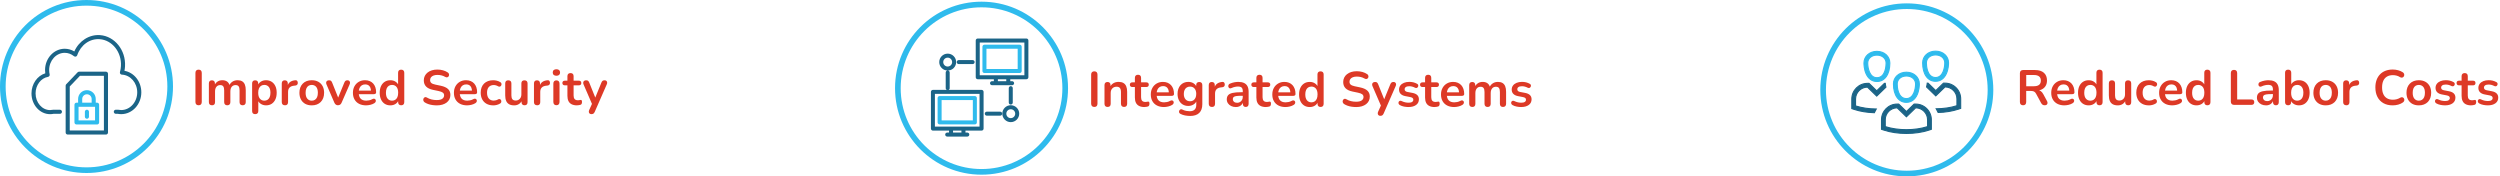 <?xml version="1.0" encoding="UTF-8"?> <svg xmlns="http://www.w3.org/2000/svg" id="Layer_1" version="1.1" viewBox="0 0 1770.79 124.92"><defs><style> .st0 { fill: #2fbbed; } .st1 { fill: #dd3926; } .st2, .st3 { isolation: isolate; } .st3 { fill: none; mix-blend-mode: multiply; stroke: #2fbbed; stroke-miterlimit: 10; stroke-width: 4px; } .st4 { fill: #1b6487; } </style></defs><g class="st2"><g id="Layer_11" data-name="Layer_1"><g><g><circle class="st3" cx="695.24" cy="62.46" r="59.27"></circle><g class="st2"><g class="st2"><path class="st1" d="M775.12,75.75c-.72,0-1.28-.21-1.66-.61-.38-.41-.58-.97-.58-1.7v-20.61c0-.75.19-1.32.58-1.72.39-.4.94-.59,1.66-.59s1.28.2,1.66.59c.38.4.58.97.58,1.72v20.61c0,.72-.19,1.29-.56,1.7-.37.41-.93.61-1.68.61Z"></path><path class="st1" d="M784.5,75.75c-.7,0-1.24-.19-1.61-.58-.37-.38-.56-.94-.56-1.66v-13.23c0-.72.19-1.27.56-1.64.37-.37.9-.56,1.58-.56s1.2.19,1.57.56c.37.37.56.92.56,1.64v2.38l-.38-.88c.51-1.24,1.31-2.18,2.4-2.82,1.08-.64,2.32-.96,3.69-.96s2.51.26,3.4.77c.89.51,1.55,1.29,2,2.33.44,1.04.67,2.35.67,3.94v8.47c0,.72-.19,1.28-.56,1.66-.37.38-.91.58-1.61.58s-1.24-.19-1.63-.58c-.38-.38-.58-.94-.58-1.66v-8.26c0-1.33-.25-2.3-.75-2.91-.5-.61-1.28-.91-2.33-.91-1.28,0-2.3.4-3.06,1.21-.76.8-1.14,1.87-1.14,3.2v7.67c0,1.49-.73,2.24-2.21,2.24Z"></path></g><g class="st2"><path class="st1" d="M810.65,75.82c-1.52,0-2.78-.26-3.8-.77-1.01-.51-1.77-1.27-2.26-2.26-.49-.99-.73-2.22-.73-3.69v-7.46h-1.82c-.56,0-.99-.15-1.29-.44-.3-.29-.46-.69-.46-1.21s.15-.95.46-1.23c.3-.28.73-.42,1.29-.42h1.82v-3.18c0-.72.19-1.27.58-1.65.38-.37.93-.56,1.63-.56s1.24.19,1.61.56c.37.37.56.92.56,1.65v3.18h3.71c.56,0,.99.14,1.29.42.3.28.46.69.46,1.23s-.15.92-.46,1.21c-.3.29-.74.44-1.29.44h-3.71v7.21c0,1.12.24,1.96.73,2.52.49.56,1.28.84,2.38.84.4,0,.75-.04,1.05-.11.3-.07.57-.12.8-.14.28-.02.51.06.7.26.19.2.28.6.28,1.21,0,.47-.08.88-.23,1.24-.15.36-.43.61-.82.75-.3.09-.7.18-1.19.26-.49.08-.92.12-1.29.12Z"></path></g><g class="st2"><path class="st1" d="M824.51,75.82c-1.94,0-3.6-.36-5-1.08-1.4-.72-2.48-1.75-3.24-3.08-.76-1.33-1.14-2.9-1.14-4.72s.37-3.33,1.1-4.66c.74-1.33,1.75-2.37,3.04-3.13,1.29-.76,2.77-1.14,4.43-1.14,1.21,0,2.3.2,3.27.59.97.4,1.8.97,2.49,1.71.69.75,1.21,1.65,1.57,2.71.36,1.06.54,2.26.54,3.59,0,.42-.15.74-.44.96-.29.22-.71.33-1.24.33h-11.24v-2.52h9.83l-.56.53c0-1.07-.16-1.97-.47-2.69-.32-.72-.77-1.28-1.37-1.66-.59-.39-1.34-.58-2.22-.58-.98,0-1.81.23-2.5.68-.69.46-1.21,1.1-1.58,1.92-.36.83-.54,1.81-.54,2.96v.24c0,1.91.45,3.34,1.35,4.29s2.22,1.42,3.97,1.42c.61,0,1.29-.08,2.05-.23.76-.15,1.47-.41,2.15-.79.49-.28.92-.4,1.29-.37.37.04.67.17.89.4.22.23.36.52.4.86.05.34-.02.68-.19,1.03s-.47.65-.89.91c-.82.51-1.76.89-2.82,1.14-1.06.25-2.05.37-2.96.37Z"></path><path class="st1" d="M843.02,82.12c-1.26,0-2.48-.12-3.66-.35-1.18-.23-2.25-.6-3.2-1.09-.44-.23-.74-.51-.89-.84-.15-.33-.2-.66-.14-1,.06-.34.2-.64.42-.89.22-.26.5-.43.82-.53.33-.09.67-.05,1.01.14,1.03.51,2,.85,2.92,1,.92.15,1.71.23,2.36.23,1.56,0,2.74-.38,3.52-1.14.78-.76,1.17-1.88,1.17-3.38v-3.15h.31c-.35,1.19-1.08,2.14-2.19,2.85-1.11.71-2.36,1.07-3.76,1.07-1.54,0-2.88-.36-4.02-1.07-1.14-.71-2.03-1.71-2.66-2.99-.63-1.28-.95-2.78-.95-4.48,0-1.28.18-2.45.54-3.48.36-1.04.88-1.93,1.54-2.68.67-.75,1.47-1.32,2.42-1.73.94-.41,1.99-.61,3.13-.61,1.45,0,2.71.36,3.8,1.07s1.79,1.65,2.12,2.82l-.35.88v-2.49c0-.72.19-1.27.58-1.64s.92-.56,1.59-.56,1.24.19,1.61.56c.37.37.56.92.56,1.64v13.48c0,2.78-.74,4.87-2.21,6.27s-3.6,2.1-6.41,2.1ZM842.92,71.73c.91,0,1.69-.21,2.34-.63s1.16-1.02,1.52-1.8c.36-.78.54-1.71.54-2.78,0-1.61-.4-2.88-1.19-3.8-.79-.92-1.87-1.38-3.22-1.38-.91,0-1.69.21-2.34.63-.65.42-1.16,1.01-1.52,1.78-.36.77-.54,1.69-.54,2.77,0,1.61.4,2.88,1.19,3.81.79.93,1.87,1.4,3.22,1.4Z"></path></g><g class="st2"><path class="st1" d="M858.43,75.75c-.72,0-1.28-.19-1.66-.58-.39-.38-.58-.94-.58-1.66v-13.23c0-.72.19-1.27.56-1.64.37-.37.9-.56,1.58-.56s1.2.19,1.57.56c.37.37.56.92.56,1.64v2.21h-.35c.33-1.4.97-2.46,1.93-3.18.96-.72,2.23-1.16,3.81-1.29.49-.05.88.08,1.17.37.29.29.46.74.51,1.35.05.58-.09,1.06-.4,1.42-.31.36-.79.58-1.42.65l-.77.07c-1.42.14-2.5.58-3.22,1.31-.72.74-1.08,1.77-1.08,3.1v7.25c0,.72-.19,1.28-.56,1.66-.37.38-.92.58-1.65.58Z"></path></g><g class="st2"><path class="st1" d="M875.36,75.82c-1.24,0-2.34-.24-3.31-.72-.97-.48-1.73-1.12-2.28-1.94-.55-.82-.82-1.74-.82-2.77,0-1.26.33-2.26.98-2.99.65-.74,1.72-1.27,3.19-1.59,1.47-.33,3.44-.49,5.92-.49h1.75v2.52h-1.71c-1.45,0-2.6.07-3.47.21-.86.14-1.48.38-1.84.72-.36.34-.54.81-.54,1.42,0,.77.27,1.4.81,1.89.54.49,1.28.73,2.24.73.77,0,1.45-.18,2.05-.54.59-.36,1.07-.86,1.42-1.49.35-.63.52-1.35.52-2.17v-4.03c0-1.17-.26-2.01-.77-2.52-.51-.51-1.38-.77-2.59-.77-.68,0-1.41.08-2.19.25-.78.16-1.6.44-2.47.84-.44.21-.83.27-1.17.17-.34-.09-.6-.29-.79-.58-.19-.29-.28-.61-.28-.96s.09-.69.28-1.03c.19-.34.5-.59.94-.75,1.07-.44,2.11-.76,3.1-.94s1.9-.28,2.71-.28c1.68,0,3.06.26,4.15.77,1.08.51,1.9,1.29,2.43,2.33.54,1.04.8,2.37.8,4.01v8.4c0,.72-.17,1.28-.52,1.66-.35.38-.85.58-1.51.58s-1.16-.19-1.52-.58c-.36-.38-.54-.94-.54-1.66v-1.68h.28c-.16.82-.49,1.52-.96,2.12-.48.59-1.08,1.05-1.8,1.38-.72.33-1.55.49-2.48.49Z"></path></g><g class="st2"><path class="st1" d="M896.71,75.82c-1.52,0-2.78-.26-3.8-.77-1.01-.51-1.77-1.27-2.26-2.26-.49-.99-.74-2.22-.74-3.69v-7.46h-1.82c-.56,0-.99-.15-1.29-.44-.3-.29-.46-.69-.46-1.21s.15-.95.46-1.23c.3-.28.74-.42,1.29-.42h1.82v-3.18c0-.72.19-1.27.58-1.65.39-.37.93-.56,1.63-.56s1.24.19,1.61.56c.37.37.56.92.56,1.65v3.18h3.71c.56,0,.99.14,1.29.42.3.28.46.69.46,1.23s-.15.92-.46,1.21c-.3.29-.73.44-1.29.44h-3.71v7.21c0,1.12.25,1.96.74,2.52.49.56,1.28.84,2.38.84.4,0,.75-.04,1.05-.11.3-.07.57-.12.8-.14.28-.02.51.06.7.26.19.2.28.6.28,1.21,0,.47-.08.88-.23,1.24-.15.36-.43.61-.82.75-.3.09-.7.18-1.19.26-.49.08-.92.12-1.29.12Z"></path></g><g class="st2"><path class="st1" d="M910.57,75.82c-1.94,0-3.61-.36-5-1.08-1.4-.72-2.48-1.75-3.24-3.08-.76-1.33-1.14-2.9-1.14-4.72s.37-3.33,1.1-4.66c.73-1.33,1.75-2.37,3.04-3.13,1.29-.76,2.77-1.14,4.43-1.14,1.21,0,2.3.2,3.27.59.97.4,1.8.97,2.48,1.71.69.75,1.21,1.65,1.58,2.71.36,1.06.54,2.26.54,3.59,0,.42-.15.74-.44.96-.29.22-.71.33-1.24.33h-11.23v-2.52h9.83l-.56.53c0-1.07-.16-1.97-.47-2.69-.31-.72-.77-1.28-1.36-1.66-.6-.39-1.34-.58-2.22-.58-.98,0-1.81.23-2.5.68s-1.21,1.1-1.58,1.92c-.36.83-.54,1.81-.54,2.96v.24c0,1.91.45,3.34,1.35,4.29.9.95,2.22,1.42,3.97,1.42.61,0,1.29-.08,2.05-.23.76-.15,1.48-.41,2.15-.79.49-.28.92-.4,1.29-.37s.67.17.89.4c.22.23.36.52.4.86.05.34-.02.68-.19,1.03-.17.35-.47.65-.89.91-.82.51-1.76.89-2.82,1.14-1.06.25-2.05.37-2.96.37Z"></path><path class="st1" d="M927.68,75.82c-1.49,0-2.81-.36-3.94-1.08s-2.01-1.76-2.64-3.1-.94-2.92-.94-4.74.31-3.42.94-4.74,1.51-2.34,2.64-3.06c1.13-.72,2.44-1.08,3.94-1.08s2.67.35,3.73,1.05,1.78,1.62,2.15,2.76h-.38v-9.1c0-.72.19-1.27.56-1.64.37-.37.91-.56,1.61-.56s1.24.19,1.63.56.58.92.58,1.64v20.79c0,.72-.19,1.28-.56,1.66-.37.38-.91.58-1.61.58s-1.24-.19-1.61-.58-.56-.94-.56-1.66v-2.73l.38,1.05c-.35,1.21-1.06,2.18-2.13,2.9s-2.33,1.08-3.78,1.08ZM928.91,72.49c.86,0,1.62-.21,2.27-.63.65-.42,1.16-1.04,1.52-1.87s.54-1.86.54-3.1c0-1.87-.4-3.26-1.19-4.18-.79-.92-1.84-1.38-3.15-1.38-.86,0-1.62.2-2.28.61s-1.16,1.03-1.52,1.85c-.36.83-.54,1.86-.54,3.1,0,1.84.4,3.24,1.19,4.18s1.84,1.42,3.15,1.42Z"></path></g><g class="st2"><path class="st1" d="M960.52,75.82c-1.03,0-2.05-.07-3.08-.23-1.03-.15-2-.38-2.91-.7-.91-.32-1.73-.71-2.45-1.17-.42-.28-.71-.62-.88-1.01s-.22-.79-.16-1.17c.06-.38.21-.72.46-1.01.25-.29.55-.47.93-.54.37-.07.78.04,1.22.31,1.03.61,2.11,1.05,3.25,1.33,1.14.28,2.34.42,3.61.42,1.84,0,3.18-.31,4.02-.93.84-.62,1.26-1.42,1.26-2.4,0-.82-.3-1.46-.89-1.93-.59-.47-1.62-.85-3.06-1.15l-3.85-.8c-2.22-.47-3.87-1.25-4.95-2.36-1.08-1.11-1.63-2.57-1.63-4.39,0-1.14.23-2.18.7-3.12s1.12-1.74,1.98-2.42c.85-.68,1.87-1.2,3.04-1.56,1.18-.36,2.48-.54,3.9-.54s2.73.18,3.99.53,2.39.86,3.39,1.54c.37.26.62.57.75.95.13.37.16.74.09,1.1-.07.36-.23.67-.49.93-.26.26-.58.41-.96.46-.38.05-.82-.07-1.31-.35-.86-.49-1.74-.84-2.62-1.05s-1.84-.32-2.87-.32-2,.15-2.76.46c-.77.3-1.36.73-1.77,1.28-.41.55-.61,1.2-.61,1.94,0,.84.28,1.51.84,2.01.56.5,1.52.89,2.87,1.17l3.81.8c2.31.49,4.03,1.26,5.16,2.31,1.13,1.05,1.7,2.45,1.7,4.2,0,1.12-.23,2.14-.68,3.04-.46.91-1.11,1.69-1.96,2.35-.85.65-1.87,1.15-3.06,1.51-1.19.35-2.53.52-4.02.52Z"></path></g><g class="st2"><path class="st1" d="M977.74,82.05c-.51,0-.93-.13-1.26-.4s-.52-.62-.58-1.07c-.06-.45.02-.91.23-1.4l2.38-5.29v1.82l-6.37-14.74c-.21-.51-.28-.99-.21-1.43s.29-.8.65-1.07c.36-.27.86-.4,1.49-.4.54,0,.97.12,1.29.37.33.25.62.71.88,1.38l4.73,11.79h-1.05l4.83-11.83c.26-.65.56-1.1.91-1.35.35-.25.82-.37,1.4-.37.51,0,.92.13,1.22.4.3.27.49.62.56,1.05.07.43-.01.9-.25,1.42l-8.5,19.43c-.3.65-.63,1.1-.98,1.33-.35.23-.8.35-1.36.35Z"></path></g><g class="st2"><path class="st1" d="M997.72,75.82c-1,0-2.06-.1-3.18-.31-1.12-.21-2.12-.57-3.01-1.08-.37-.23-.64-.51-.79-.82-.15-.32-.21-.63-.17-.95.04-.32.15-.59.35-.82.2-.23.46-.39.77-.46.31-.07.66-.01,1.03.17.93.44,1.81.75,2.62.93.82.18,1.62.26,2.42.26,1.12,0,1.95-.19,2.5-.58.55-.38.82-.89.82-1.52,0-.54-.18-.95-.54-1.24-.36-.29-.9-.51-1.63-.65l-3.5-.67c-1.45-.28-2.55-.81-3.31-1.59-.76-.78-1.14-1.79-1.14-3.03,0-1.12.31-2.09.93-2.91.62-.82,1.48-1.45,2.57-1.89s2.36-.67,3.78-.67c1.03,0,1.99.11,2.89.33.9.22,1.77.57,2.61,1.03.35.19.59.43.72.73.13.3.16.61.09.93s-.21.59-.42.84-.47.4-.79.46c-.32.06-.67,0-1.07-.19-.72-.37-1.42-.64-2.08-.8s-1.3-.25-1.91-.25c-1.14,0-1.99.2-2.54.59-.55.4-.82.92-.82,1.58,0,.49.16.9.49,1.22.33.33.83.55,1.5.67l3.5.66c1.52.28,2.67.79,3.45,1.54.78.75,1.17,1.75,1.17,3.01,0,1.7-.67,3.04-2,4.01s-3.1,1.45-5.32,1.45Z"></path><path class="st1" d="M1016.2,75.82c-1.52,0-2.78-.26-3.8-.77-1.01-.51-1.77-1.27-2.26-2.26-.49-.99-.74-2.22-.74-3.69v-7.46h-1.82c-.56,0-.99-.15-1.29-.44-.3-.29-.46-.69-.46-1.21s.15-.95.46-1.23c.3-.28.74-.42,1.29-.42h1.82v-3.18c0-.72.19-1.27.58-1.65.39-.37.93-.56,1.63-.56s1.24.19,1.61.56c.37.37.56.92.56,1.65v3.18h3.71c.56,0,.99.14,1.29.42.3.28.46.69.46,1.23s-.15.92-.46,1.21c-.3.29-.73.44-1.29.44h-3.71v7.21c0,1.12.25,1.96.74,2.52.49.56,1.28.84,2.38.84.4,0,.75-.04,1.05-.11.3-.07.57-.12.8-.14.28-.02.51.06.7.26.19.2.28.6.28,1.21,0,.47-.08.88-.23,1.24-.15.36-.43.61-.82.75-.3.09-.7.18-1.19.26-.49.08-.92.12-1.29.12Z"></path></g><g class="st2"><path class="st1" d="M1030.06,75.82c-1.94,0-3.6-.36-5-1.08-1.4-.72-2.48-1.75-3.24-3.08-.76-1.33-1.14-2.9-1.14-4.72s.37-3.33,1.1-4.66c.74-1.33,1.75-2.37,3.04-3.13,1.29-.76,2.77-1.14,4.43-1.14,1.21,0,2.3.2,3.27.59.97.4,1.8.97,2.49,1.71.69.75,1.21,1.65,1.57,2.71.36,1.06.54,2.26.54,3.59,0,.42-.15.74-.44.96-.29.22-.71.33-1.24.33h-11.24v-2.52h9.83l-.56.53c0-1.07-.16-1.97-.47-2.69-.32-.72-.77-1.28-1.37-1.66-.59-.39-1.34-.58-2.22-.58-.98,0-1.81.23-2.5.68-.69.46-1.21,1.1-1.58,1.92-.36.83-.54,1.81-.54,2.96v.24c0,1.91.45,3.34,1.35,4.29s2.22,1.42,3.97,1.42c.61,0,1.29-.08,2.05-.23.76-.15,1.47-.41,2.15-.79.49-.28.92-.4,1.29-.37.37.04.67.17.89.4.22.23.36.52.4.86.05.34-.02.68-.19,1.03s-.47.65-.89.91c-.82.51-1.76.89-2.82,1.14-1.06.25-2.05.37-2.96.37Z"></path><path class="st1" d="M1042.83,75.75c-.7,0-1.24-.19-1.61-.58-.37-.38-.56-.94-.56-1.66v-13.23c0-.72.19-1.27.56-1.64.37-.37.9-.56,1.58-.56s1.2.19,1.58.56c.37.37.56.92.56,1.64v2.56l-.38-1.05c.47-1.17,1.19-2.09,2.17-2.77.98-.68,2.15-1.01,3.5-1.01s2.51.33,3.39.98c.89.65,1.5,1.66,1.86,3.01h-.49c.47-1.24,1.24-2.21,2.31-2.92,1.07-.71,2.31-1.07,3.71-1.07,1.31,0,2.38.26,3.24.77.85.51,1.49,1.29,1.91,2.33s.63,2.35.63,3.94v8.47c0,.72-.19,1.28-.58,1.66s-.93.58-1.63.58-1.24-.19-1.61-.58c-.37-.38-.56-.94-.56-1.66v-8.29c0-1.31-.22-2.26-.65-2.87-.43-.61-1.16-.91-2.19-.91-1.14,0-2.04.4-2.7,1.21-.65.8-.98,1.92-.98,3.34v7.53c0,.72-.19,1.28-.56,1.66s-.91.58-1.61.58-1.24-.19-1.63-.58c-.38-.38-.58-.94-.58-1.66v-8.29c0-1.31-.22-2.26-.65-2.87-.43-.61-1.15-.91-2.15-.91-1.14,0-2.04.4-2.7,1.21-.65.8-.98,1.92-.98,3.34v7.53c0,1.49-.74,2.24-2.21,2.24Z"></path><path class="st1" d="M1077.55,75.82c-1,0-2.07-.1-3.19-.31-1.12-.21-2.12-.57-3.01-1.08-.37-.23-.64-.51-.79-.82-.15-.32-.21-.63-.18-.95.04-.32.15-.59.35-.82.2-.23.46-.39.77-.46.32-.07.66-.01,1.03.17.93.44,1.81.75,2.62.93.82.18,1.62.26,2.42.26,1.12,0,1.95-.19,2.5-.58.55-.38.82-.89.82-1.52,0-.54-.18-.95-.54-1.24-.36-.29-.9-.51-1.63-.65l-3.5-.67c-1.45-.28-2.55-.81-3.31-1.59-.76-.78-1.14-1.79-1.14-3.03,0-1.12.31-2.09.93-2.91.62-.82,1.48-1.45,2.57-1.89,1.1-.44,2.36-.67,3.78-.67,1.03,0,1.99.11,2.89.33.9.22,1.77.57,2.61,1.03.35.19.59.43.72.73.13.3.16.61.09.93-.07.32-.21.59-.42.84s-.47.4-.79.46c-.32.06-.67,0-1.07-.19-.72-.37-1.42-.64-2.08-.8s-1.3-.25-1.91-.25c-1.14,0-1.99.2-2.54.59-.55.4-.82.92-.82,1.58,0,.49.16.9.49,1.22.33.33.83.55,1.5.67l3.5.66c1.52.28,2.67.79,3.45,1.54.78.75,1.17,1.75,1.17,3.01,0,1.7-.67,3.04-2,4.01s-3.1,1.45-5.32,1.45Z"></path></g></g></g><g><path class="st4" d="M727.01,27.27h-34.46c-.78,0-1.42.64-1.42,1.42v26.02c0,.78.64,1.42,1.42,1.42h11.41v1.38h-1.3c-.78,0-1.42.64-1.42,1.42s.64,1.42,1.42,1.42h14.24c.78,0,1.42-.64,1.42-1.42s-.64-1.42-1.42-1.42h-1.3v-1.38h11.41c.78,0,1.42-.64,1.42-1.42v-26.02c0-.78-.64-1.42-1.42-1.42h0ZM693.97,53.29v-23.18h31.62v23.18h-31.62ZM706.81,57.51v-1.38h5.95v1.38h-5.95Z"></path><path class="st0" d="M722.26,31.66h-24.97c-.78,0-1.42.64-1.42,1.42v17.23c0,.78.64,1.42,1.42,1.42h24.97c.78,0,1.42-.64,1.42-1.42v-17.23c0-.78-.64-1.42-1.42-1.42ZM720.84,34.5v14.39h-22.12v-14.39h22.12Z"></path><path class="st4" d="M695.25,63.66h-23.3c.43-.25.73-.69.73-1.22v-11.08c0-.75-.59-1.35-1.32-1.4,3.26-.05,5.9-2.71,5.9-5.98s-2.69-5.99-5.99-5.99-5.99,2.69-5.99,5.99,2.64,5.93,5.9,5.98c-.74.05-1.32.65-1.32,1.4v11.08c0,.53.3.97.73,1.22h-9.78c-.78,0-1.42.64-1.42,1.42v26.02c0,.78.64,1.42,1.42,1.42h11.41v1.38h-1.3c-.78,0-1.42.64-1.42,1.42s.64,1.42,1.42,1.42h14.24c.78,0,1.42-.64,1.42-1.42s-.64-1.42-1.42-1.42h-1.3v-1.38h11.41c.78,0,1.42-.64,1.42-1.42v-26.02c0-.78-.64-1.42-1.42-1.42h-.02ZM668.11,43.98c0-1.74,1.41-3.15,3.15-3.15s3.15,1.41,3.15,3.15-1.41,3.15-3.15,3.15-3.15-1.41-3.15-3.15ZM662.21,89.68v-23.18h31.62v23.18h-31.62ZM675.05,93.9v-1.38h5.95v1.38h-5.95Z"></path><path class="st0" d="M690.51,68.05h-24.97c-.78,0-1.42.64-1.42,1.42v17.23c0,.78.64,1.42,1.42,1.42h24.97c.78,0,1.42-.64,1.42-1.42v-17.23c0-.78-.64-1.42-1.42-1.42ZM689.08,70.9v14.39h-22.12v-14.39h22.12Z"></path><path class="st4" d="M715.94,74.53c-3.3,0-5.99,2.69-5.99,5.99s2.69,5.99,5.99,5.99,5.99-2.69,5.99-5.99-2.69-5.99-5.99-5.99ZM719.09,80.52c0,1.74-1.41,3.15-3.15,3.15s-3.15-1.41-3.15-3.15,1.41-3.15,3.15-3.15,3.15,1.41,3.15,3.15Z"></path><path class="st4" d="M717.36,72.64v-10.2c0-.78-.64-1.42-1.42-1.42s-1.42.64-1.42,1.42v10.2c0,.78.64,1.42,1.42,1.42s1.42-.64,1.42-1.42Z"></path><path class="st4" d="M708.44,79.1h-9.49c-.78,0-1.42.64-1.42,1.42s.64,1.42,1.42,1.42h9.49c.78,0,1.42-.64,1.42-1.42s-.64-1.42-1.42-1.42Z"></path><path class="st4" d="M679.08,45.4h9.85c.78,0,1.42-.64,1.42-1.42s-.64-1.42-1.42-1.42h-9.85c-.78,0-1.42.64-1.42,1.42s.64,1.42,1.42,1.42Z"></path></g></g><g><g class="st2"><g class="st2"><path class="st1" d="M140.67,74.56c-.72,0-1.28-.21-1.66-.61-.38-.41-.58-.97-.58-1.7v-20.61c0-.75.19-1.32.58-1.72.38-.4.94-.59,1.66-.59s1.28.2,1.66.59c.38.4.58.97.58,1.72v20.61c0,.72-.19,1.29-.56,1.7-.37.41-.93.61-1.68.61Z"></path><path class="st1" d="M150.12,74.56c-.7,0-1.24-.19-1.61-.58-.37-.38-.56-.94-.56-1.66v-13.23c0-.72.19-1.27.56-1.64s.9-.56,1.58-.56,1.2.19,1.58.56.56.92.56,1.64v2.56l-.39-1.05c.47-1.17,1.19-2.09,2.17-2.77.98-.68,2.15-1.01,3.5-1.01s2.51.33,3.4.98c.89.65,1.5,1.66,1.85,3.01h-.49c.47-1.24,1.24-2.21,2.31-2.92s2.31-1.07,3.71-1.07c1.31,0,2.39.26,3.24.77.85.51,1.49,1.29,1.91,2.33.42,1.04.63,2.35.63,3.94v8.47c0,.72-.19,1.28-.58,1.66-.38.39-.93.58-1.63.58s-1.24-.19-1.61-.58c-.37-.38-.56-.94-.56-1.66v-8.29c0-1.31-.22-2.26-.65-2.87-.43-.61-1.16-.91-2.19-.91-1.14,0-2.04.4-2.7,1.21-.65.8-.98,1.92-.98,3.34v7.53c0,.72-.19,1.28-.56,1.66-.37.39-.91.58-1.61.58s-1.24-.19-1.63-.58c-.38-.38-.58-.94-.58-1.66v-8.29c0-1.31-.22-2.26-.65-2.87-.43-.61-1.15-.91-2.15-.91-1.14,0-2.04.4-2.69,1.21-.65.8-.98,1.92-.98,3.34v7.53c0,1.49-.74,2.24-2.21,2.24Z"></path><path class="st1" d="M180.75,80.86c-.7,0-1.24-.19-1.61-.56s-.56-.92-.56-1.64v-19.57c0-.72.19-1.27.56-1.64s.9-.56,1.58-.56,1.24.19,1.61.56c.37.37.56.92.56,1.64v2.73l-.38-1.05c.35-1.19,1.07-2.15,2.15-2.87,1.08-.72,2.35-1.08,3.8-1.08s2.81.36,3.94,1.08c1.13.72,2.01,1.74,2.64,3.06s.94,2.9.94,4.74-.31,3.4-.94,4.74-1.5,2.37-2.62,3.1c-1.12.72-2.44,1.08-3.96,1.08-1.42,0-2.67-.36-3.75-1.07-1.07-.71-1.8-1.64-2.17-2.78h.42v7.88c0,.72-.19,1.27-.58,1.64-.38.37-.93.56-1.63.56ZM187.22,71.31c.86,0,1.62-.21,2.28-.63.65-.42,1.16-1.04,1.52-1.87.36-.83.54-1.86.54-3.1,0-1.87-.4-3.26-1.19-4.18-.79-.92-1.84-1.38-3.15-1.38-.86,0-1.62.2-2.27.61-.65.41-1.16,1.03-1.52,1.85-.36.83-.54,1.86-.54,3.1,0,1.84.4,3.24,1.19,4.18.79.95,1.84,1.42,3.15,1.42Z"></path></g><g class="st2"><path class="st1" d="M201.82,74.56c-.72,0-1.28-.19-1.66-.58-.38-.38-.58-.94-.58-1.66v-13.23c0-.72.19-1.27.56-1.64s.9-.56,1.58-.56,1.2.19,1.58.56c.37.37.56.92.56,1.64v2.21h-.35c.33-1.4.97-2.46,1.92-3.18.96-.72,2.23-1.16,3.82-1.29.49-.05.88.08,1.17.37.29.29.46.74.51,1.35.05.58-.09,1.06-.4,1.42-.32.36-.79.58-1.42.65l-.77.07c-1.42.14-2.5.58-3.22,1.31-.72.74-1.08,1.77-1.08,3.1v7.25c0,.72-.19,1.28-.56,1.66-.37.39-.92.58-1.64.58Z"></path></g><g class="st2"><path class="st1" d="M220.82,74.63c-1.77,0-3.31-.36-4.62-1.08-1.31-.72-2.32-1.75-3.04-3.1-.72-1.34-1.08-2.92-1.08-4.74,0-1.38.2-2.61.61-3.69s1-2.02,1.77-2.8c.77-.78,1.69-1.38,2.76-1.79s2.28-.61,3.61-.61c1.77,0,3.31.36,4.62,1.08,1.31.72,2.32,1.75,3.04,3.08.72,1.33,1.08,2.91,1.08,4.72,0,1.38-.21,2.61-.61,3.71-.41,1.1-1,2.04-1.77,2.82-.77.78-1.69,1.38-2.77,1.79s-2.27.61-3.6.61ZM220.82,71.31c.86,0,1.62-.21,2.27-.63.65-.42,1.16-1.04,1.52-1.87s.54-1.86.54-3.1c0-1.87-.4-3.26-1.19-4.18-.79-.92-1.84-1.38-3.15-1.38-.86,0-1.62.2-2.28.61s-1.16,1.03-1.52,1.85c-.36.83-.54,1.86-.54,3.1,0,1.84.4,3.24,1.19,4.18s1.84,1.42,3.15,1.42Z"></path><path class="st1" d="M239.41,74.56c-.58,0-1.09-.15-1.52-.46-.43-.3-.79-.77-1.07-1.4l-5.57-12.92c-.21-.51-.29-.99-.23-1.43.06-.44.27-.8.63-1.07.36-.27.86-.4,1.49-.4.54,0,.97.12,1.29.37.33.25.62.71.88,1.38l4.73,11.79h-1.05l4.86-11.83c.26-.65.55-1.1.89-1.35s.8-.37,1.38-.37c.51,0,.92.13,1.22.4.3.27.49.62.56,1.05.07.43-.01.9-.25,1.42l-5.67,12.95c-.26.63-.6,1.1-1.03,1.4-.43.3-.95.46-1.56.46Z"></path></g><g class="st2"><path class="st1" d="M259.36,74.63c-1.94,0-3.6-.36-5-1.08-1.4-.72-2.48-1.75-3.24-3.08-.76-1.33-1.14-2.9-1.14-4.72s.37-3.33,1.1-4.66c.73-1.33,1.75-2.37,3.04-3.13,1.29-.76,2.77-1.14,4.43-1.14,1.21,0,2.3.2,3.27.59.97.4,1.8.97,2.48,1.71.69.75,1.21,1.65,1.57,2.71s.54,2.26.54,3.59c0,.42-.15.74-.44.96-.29.22-.71.33-1.24.33h-11.23v-2.52h9.83l-.56.53c0-1.07-.16-1.97-.47-2.7-.31-.72-.77-1.28-1.36-1.66-.6-.39-1.34-.58-2.22-.58-.98,0-1.81.23-2.5.68-.69.46-1.21,1.1-1.58,1.92-.36.83-.54,1.81-.54,2.96v.25c0,1.91.45,3.34,1.35,4.29.9.95,2.22,1.42,3.97,1.42.61,0,1.29-.08,2.05-.23.76-.15,1.48-.41,2.15-.79.49-.28.92-.4,1.29-.37.37.04.67.17.89.4.22.23.36.52.4.86.05.34-.02.68-.19,1.03-.17.35-.47.65-.89.91-.82.51-1.76.89-2.82,1.14-1.06.25-2.05.37-2.96.37Z"></path><path class="st1" d="M276.47,74.63c-1.49,0-2.81-.36-3.94-1.08-1.13-.72-2.01-1.75-2.64-3.1s-.94-2.92-.94-4.74.31-3.42.94-4.74,1.51-2.34,2.64-3.06c1.13-.72,2.44-1.08,3.94-1.08s2.67.35,3.73,1.05c1.06.7,1.78,1.62,2.15,2.76h-.38v-9.1c0-.72.19-1.27.56-1.64.37-.37.91-.56,1.61-.56s1.24.19,1.63.56c.39.37.58.92.58,1.64v20.79c0,.72-.19,1.28-.56,1.66-.37.39-.91.58-1.61.58s-1.24-.19-1.61-.58c-.37-.38-.56-.94-.56-1.66v-2.73l.39,1.05c-.35,1.21-1.06,2.18-2.14,2.9-1.07.72-2.33,1.08-3.78,1.08ZM277.7,71.31c.86,0,1.62-.21,2.27-.63.65-.42,1.16-1.04,1.52-1.87.36-.83.54-1.86.54-3.1,0-1.87-.4-3.26-1.19-4.18-.79-.92-1.84-1.38-3.15-1.38-.86,0-1.62.2-2.27.61-.65.41-1.16,1.03-1.52,1.85-.36.83-.54,1.86-.54,3.1,0,1.84.4,3.24,1.19,4.18.79.95,1.84,1.42,3.15,1.42Z"></path><path class="st1" d="M309.3,74.63c-1.03,0-2.05-.08-3.08-.23-1.03-.15-2-.38-2.91-.7-.91-.32-1.73-.71-2.45-1.17-.42-.28-.71-.62-.88-1.01-.16-.4-.22-.79-.16-1.17.06-.38.21-.72.46-1.01s.55-.47.93-.54c.37-.07.78.04,1.22.32,1.03.61,2.11,1.05,3.26,1.33,1.14.28,2.34.42,3.6.42,1.84,0,3.18-.31,4.02-.93.84-.62,1.26-1.42,1.26-2.4,0-.82-.3-1.46-.89-1.92-.59-.47-1.62-.85-3.06-1.16l-3.85-.8c-2.22-.47-3.87-1.25-4.95-2.36-1.08-1.11-1.63-2.57-1.63-4.39,0-1.14.23-2.18.7-3.12s1.13-1.74,1.98-2.42c.85-.68,1.87-1.2,3.04-1.56,1.18-.36,2.48-.54,3.9-.54s2.73.18,3.99.53c1.26.35,2.39.86,3.4,1.54.37.26.62.57.75.95.13.37.16.74.09,1.1-.07.36-.23.67-.49.93-.26.26-.58.41-.96.46-.39.05-.82-.07-1.31-.35-.86-.49-1.74-.84-2.62-1.05-.89-.21-1.84-.32-2.87-.32s-2,.15-2.77.46c-.77.3-1.36.73-1.77,1.28-.41.55-.61,1.2-.61,1.94,0,.84.28,1.51.84,2.01.56.5,1.52.89,2.87,1.17l3.81.8c2.31.49,4.03,1.26,5.16,2.31,1.13,1.05,1.7,2.45,1.7,4.2,0,1.12-.23,2.14-.68,3.04-.46.91-1.11,1.69-1.96,2.35-.85.65-1.87,1.15-3.06,1.5-1.19.35-2.53.52-4.02.52Z"></path><path class="st1" d="M330.9,74.63c-1.94,0-3.6-.36-5-1.08-1.4-.72-2.48-1.75-3.24-3.08-.76-1.33-1.14-2.9-1.14-4.72s.37-3.33,1.1-4.66c.73-1.33,1.75-2.37,3.04-3.13,1.29-.76,2.77-1.14,4.43-1.14,1.21,0,2.3.2,3.27.59.97.4,1.8.97,2.48,1.71.69.75,1.21,1.65,1.57,2.71s.54,2.26.54,3.59c0,.42-.15.74-.44.96-.29.22-.71.33-1.24.33h-11.23v-2.52h9.83l-.56.53c0-1.07-.16-1.97-.47-2.7-.31-.72-.77-1.28-1.36-1.66-.6-.39-1.34-.58-2.22-.58-.98,0-1.81.23-2.5.68-.69.46-1.21,1.1-1.58,1.92-.36.83-.54,1.81-.54,2.96v.25c0,1.91.45,3.34,1.35,4.29.9.95,2.22,1.42,3.97,1.42.61,0,1.29-.08,2.05-.23.76-.15,1.48-.41,2.15-.79.49-.28.92-.4,1.29-.37.37.04.67.17.89.4.22.23.36.52.4.86.05.34-.02.68-.19,1.03-.17.35-.47.65-.89.91-.82.51-1.76.89-2.82,1.14-1.06.25-2.05.37-2.96.37Z"></path><path class="st1" d="M349.34,74.63c-1.8,0-3.36-.37-4.69-1.1-1.33-.73-2.36-1.78-3.08-3.13-.72-1.35-1.08-2.94-1.08-4.76,0-1.38.2-2.61.61-3.69s1-2.01,1.77-2.76c.77-.76,1.7-1.34,2.8-1.75s2.32-.61,3.68-.61c.77,0,1.6.1,2.5.31.9.21,1.74.56,2.54,1.05.37.23.62.51.73.84.12.33.14.66.07,1-.07.34-.22.63-.44.88s-.5.4-.82.46c-.33.06-.69-.02-1.08-.23-.51-.3-1.04-.53-1.58-.68-.54-.15-1.05-.23-1.54-.23-.77,0-1.45.12-2.03.37-.58.25-1.08.59-1.49,1.05-.41.46-.72,1.02-.93,1.7s-.31,1.46-.31,2.34c0,1.73.41,3.09,1.24,4.08.83.99,2,1.49,3.52,1.49.49,0,1-.07,1.52-.21.53-.14,1.06-.36,1.59-.67.4-.21.75-.28,1.07-.21s.58.23.79.47.34.54.38.88,0,.67-.12,1c-.13.33-.37.59-.72.8-.77.47-1.59.81-2.45,1.02s-1.68.31-2.45.31Z"></path><path class="st1" d="M364.15,74.63c-1.42,0-2.6-.26-3.54-.79-.93-.53-1.63-1.31-2.08-2.36s-.68-2.36-.68-3.92v-8.47c0-.75.19-1.3.56-1.66.37-.36.91-.54,1.61-.54s1.24.18,1.63.54c.39.36.58.92.58,1.66v8.54c0,1.21.25,2.11.73,2.7.49.58,1.27.88,2.35.88,1.17,0,2.12-.4,2.87-1.21.75-.81,1.12-1.87,1.12-3.2v-7.7c0-.75.19-1.3.56-1.66.37-.36.91-.54,1.61-.54s1.24.18,1.63.54c.38.36.58.92.58,1.66v13.23c0,1.49-.71,2.24-2.14,2.24-.68,0-1.2-.19-1.58-.58-.37-.38-.56-.94-.56-1.66v-2.66l.49,1.05c-.49,1.26-1.23,2.23-2.22,2.91s-2.16,1.01-3.52,1.01Z"></path><path class="st1" d="M380.46,74.56c-.72,0-1.28-.19-1.66-.58-.39-.38-.58-.94-.58-1.66v-13.23c0-.72.19-1.27.56-1.64.37-.37.9-.56,1.58-.56s1.2.19,1.57.56c.37.37.56.92.56,1.64v2.21h-.35c.33-1.4.97-2.46,1.93-3.18.96-.72,2.23-1.16,3.81-1.29.49-.05.88.08,1.17.37.29.29.46.74.51,1.35.05.58-.09,1.06-.4,1.42-.31.36-.79.58-1.42.65l-.77.07c-1.42.14-2.5.58-3.22,1.31-.72.74-1.08,1.77-1.08,3.1v7.25c0,.72-.19,1.28-.56,1.66-.37.39-.92.58-1.65.58Z"></path><path class="st1" d="M394.11,53.66c-.82,0-1.45-.2-1.91-.61s-.68-.97-.68-1.7.23-1.32.68-1.71,1.09-.6,1.91-.6,1.48.2,1.93.6c.44.4.67.97.67,1.71s-.22,1.29-.67,1.7c-.44.41-1.08.61-1.93.61ZM394.11,74.53c-.7,0-1.24-.21-1.61-.63-.37-.42-.56-1-.56-1.75v-12.85c0-.77.19-1.36.56-1.77.37-.41.91-.61,1.61-.61s1.24.21,1.63.61c.39.41.58,1,.58,1.77v12.85c0,.75-.19,1.33-.56,1.75-.37.42-.92.63-1.65.63Z"></path></g><g class="st2"><path class="st1" d="M408.71,74.63c-1.52,0-2.78-.26-3.8-.77-1.01-.51-1.77-1.27-2.26-2.26-.49-.99-.74-2.22-.74-3.69v-7.46h-1.82c-.56,0-.99-.15-1.29-.44-.3-.29-.46-.69-.46-1.21s.15-.95.46-1.23c.3-.28.74-.42,1.29-.42h1.82v-3.18c0-.72.19-1.27.58-1.65.39-.37.93-.56,1.63-.56s1.24.19,1.61.56c.37.37.56.92.56,1.65v3.18h3.71c.56,0,.99.14,1.29.42.3.28.46.69.46,1.23s-.15.92-.46,1.21c-.3.29-.73.44-1.29.44h-3.71v7.21c0,1.12.25,1.96.74,2.52.49.56,1.28.84,2.38.84.4,0,.75-.04,1.05-.11.3-.07.57-.12.8-.14.28-.02.51.06.7.26s.28.6.28,1.21c0,.47-.08.88-.23,1.24-.15.36-.43.61-.82.75-.3.09-.7.18-1.19.26-.49.08-.92.12-1.29.12Z"></path></g><g class="st2"><path class="st1" d="M418.93,80.86c-.51,0-.93-.13-1.26-.4-.33-.27-.52-.62-.58-1.07-.06-.44.02-.91.23-1.4l2.38-5.29v1.82l-6.37-14.74c-.21-.51-.28-.99-.21-1.43.07-.44.29-.8.65-1.07.36-.27.86-.4,1.49-.4.54,0,.97.12,1.29.37s.62.71.88,1.38l4.73,11.79h-1.05l4.83-11.83c.26-.65.56-1.1.91-1.35s.82-.37,1.4-.37c.51,0,.92.13,1.23.4s.49.62.56,1.05-.01.9-.25,1.42l-8.5,19.43c-.3.65-.63,1.1-.98,1.33-.35.23-.81.35-1.36.35Z"></path></g></g><circle class="st3" cx="61.27" cy="61.27" r="59.27"></circle><path class="st0" d="M50.65,38.89h0ZM50.03,38.71h0ZM49.89,38.71h0ZM49.39,38.83h0ZM49.06,39.05h0Z"></path></g><g><circle class="st3" cx="1350.62" cy="63.65" r="59.27"></circle><g class="st2"><g class="st2"><path class="st1" d="M1432.97,74.56c-.72,0-1.28-.21-1.66-.61-.38-.41-.58-.97-.58-1.7v-20.37c0-.75.2-1.31.6-1.7s.96-.58,1.68-.58h8.44c2.71,0,4.79.65,6.26,1.94s2.21,3.11,2.21,5.44c0,1.52-.33,2.82-1,3.92-.67,1.1-1.63,1.94-2.89,2.52-1.26.58-2.79.88-4.58.88l.31-.53h1.16c.96,0,1.79.23,2.5.7.71.47,1.33,1.2,1.87,2.21l2.62,4.86c.28.49.41.97.38,1.44s-.2.85-.52,1.14c-.33.29-.8.44-1.44.44s-1.14-.13-1.54-.4c-.4-.27-.75-.68-1.05-1.24l-3.54-6.51c-.42-.79-.92-1.32-1.49-1.59-.57-.27-1.3-.4-2.19-.4h-3.33v7.84c0,.72-.19,1.29-.56,1.7-.37.41-.93.61-1.68.61ZM1435.21,61.08h5.46c1.61,0,2.83-.33,3.66-1s1.24-1.66,1.24-2.99-.42-2.29-1.24-2.96-2.05-1-3.66-1h-5.46v7.94Z"></path></g><g class="st2"><path class="st1" d="M1462.31,74.63c-1.94,0-3.61-.36-5.01-1.08-1.4-.72-2.48-1.75-3.24-3.08-.76-1.33-1.14-2.9-1.14-4.72s.37-3.33,1.1-4.66c.73-1.33,1.75-2.37,3.04-3.13,1.29-.76,2.77-1.14,4.43-1.14,1.21,0,2.3.2,3.27.59.97.4,1.8.97,2.49,1.71.69.75,1.21,1.65,1.58,2.71.36,1.06.54,2.26.54,3.59,0,.42-.15.74-.44.96s-.71.33-1.24.33h-11.24v-2.52h9.84l-.56.53c0-1.07-.16-1.97-.47-2.7-.31-.72-.77-1.28-1.37-1.66-.59-.39-1.34-.58-2.22-.58-.98,0-1.81.23-2.5.68-.69.46-1.21,1.1-1.58,1.92-.36.83-.54,1.81-.54,2.96v.25c0,1.91.45,3.34,1.35,4.29.9.95,2.22,1.42,3.97,1.42.61,0,1.29-.08,2.05-.23.76-.15,1.47-.41,2.15-.79.49-.28.92-.4,1.29-.37s.67.17.89.4c.22.23.36.52.4.86.05.34-.02.68-.19,1.03-.17.35-.47.65-.89.91-.82.51-1.76.89-2.82,1.14-1.06.25-2.05.37-2.96.37Z"></path><path class="st1" d="M1479.42,74.63c-1.49,0-2.81-.36-3.94-1.08-1.13-.72-2.01-1.75-2.64-3.1s-.94-2.92-.94-4.74.31-3.42.94-4.74,1.51-2.34,2.64-3.06c1.13-.72,2.44-1.08,3.94-1.08s2.67.35,3.73,1.05c1.06.7,1.78,1.62,2.15,2.76h-.38v-9.1c0-.72.19-1.27.56-1.64.37-.37.91-.56,1.61-.56s1.24.19,1.63.56c.39.37.58.92.58,1.64v20.79c0,.72-.19,1.28-.56,1.66-.37.39-.91.58-1.61.58s-1.24-.19-1.61-.58c-.37-.38-.56-.94-.56-1.66v-2.73l.38,1.05c-.35,1.21-1.06,2.18-2.13,2.9-1.07.72-2.33,1.08-3.78,1.08ZM1480.65,71.31c.86,0,1.62-.21,2.27-.63.65-.42,1.16-1.04,1.52-1.87s.54-1.86.54-3.1c0-1.87-.4-3.26-1.19-4.18-.79-.92-1.84-1.38-3.15-1.38-.86,0-1.62.2-2.28.61-.65.41-1.16,1.03-1.52,1.85-.36.83-.54,1.86-.54,3.1,0,1.84.4,3.24,1.19,4.18s1.84,1.42,3.15,1.42Z"></path><path class="st1" d="M1500.04,74.63c-1.42,0-2.6-.26-3.54-.79s-1.63-1.31-2.08-2.36-.68-2.36-.68-3.92v-8.47c0-.75.19-1.3.56-1.66.37-.36.91-.54,1.61-.54s1.24.18,1.63.54c.38.36.58.92.58,1.66v8.54c0,1.21.25,2.11.74,2.7.49.58,1.27.88,2.34.88,1.17,0,2.12-.4,2.87-1.21.75-.81,1.12-1.87,1.12-3.2v-7.7c0-.75.19-1.3.56-1.66.37-.36.91-.54,1.61-.54s1.24.18,1.63.54c.38.36.58.92.58,1.66v13.23c0,1.49-.71,2.24-2.14,2.24-.68,0-1.2-.19-1.57-.58-.37-.38-.56-.94-.56-1.66v-2.66l.49,1.05c-.49,1.26-1.23,2.23-2.22,2.91s-2.16,1.01-3.52,1.01Z"></path></g><g class="st2"><path class="st1" d="M1522.02,74.63c-1.8,0-3.36-.37-4.69-1.1-1.33-.73-2.36-1.78-3.08-3.13s-1.08-2.94-1.08-4.76c0-1.38.2-2.61.61-3.69s1-2.01,1.77-2.76c.77-.76,1.7-1.34,2.8-1.75s2.32-.61,3.68-.61c.77,0,1.6.1,2.5.31s1.74.56,2.54,1.05c.37.23.62.51.74.84.12.33.14.66.07,1-.07.34-.21.63-.44.88-.22.25-.5.4-.82.46-.33.06-.69-.02-1.08-.23-.51-.3-1.04-.53-1.58-.68-.54-.15-1.05-.23-1.54-.23-.77,0-1.45.12-2.03.37s-1.08.59-1.49,1.05-.72,1.02-.93,1.7-.31,1.46-.31,2.34c0,1.73.41,3.09,1.24,4.08s2,1.49,3.52,1.49c.49,0,1-.07,1.52-.21.53-.14,1.06-.36,1.59-.67.4-.21.75-.28,1.07-.21.32.07.58.23.79.47s.34.54.38.88,0,.67-.12,1c-.13.33-.37.59-.72.8-.77.47-1.59.81-2.45,1.02s-1.68.31-2.45.31Z"></path></g><g class="st2"><path class="st1" d="M1538.71,74.63c-1.94,0-3.6-.36-5-1.08-1.4-.72-2.48-1.75-3.24-3.08-.76-1.33-1.14-2.9-1.14-4.72s.37-3.33,1.1-4.66,1.75-2.37,3.04-3.13c1.29-.76,2.77-1.14,4.43-1.14,1.21,0,2.3.2,3.27.59.97.4,1.8.97,2.48,1.71.69.75,1.21,1.65,1.58,2.71s.54,2.26.54,3.59c0,.42-.15.74-.44.96-.29.22-.71.33-1.24.33h-11.23v-2.52h9.83l-.56.53c0-1.07-.16-1.97-.47-2.7-.32-.72-.77-1.28-1.37-1.66-.6-.39-1.34-.58-2.22-.58-.98,0-1.81.23-2.5.68-.69.46-1.21,1.1-1.58,1.92-.36.83-.54,1.81-.54,2.96v.25c0,1.91.45,3.34,1.35,4.29.9.95,2.22,1.42,3.97,1.42.61,0,1.29-.08,2.05-.23.76-.15,1.47-.41,2.15-.79.49-.28.92-.4,1.29-.37.37.04.67.17.89.4.22.23.36.52.4.86.05.34-.02.68-.19,1.03-.17.35-.47.65-.89.91-.82.51-1.76.89-2.82,1.14-1.06.25-2.05.37-2.96.37Z"></path><path class="st1" d="M1555.82,74.63c-1.49,0-2.81-.36-3.94-1.08-1.13-.72-2.01-1.75-2.64-3.1-.63-1.34-.94-2.92-.94-4.74s.32-3.42.94-4.74c.63-1.32,1.51-2.34,2.64-3.06,1.13-.72,2.44-1.08,3.94-1.08s2.67.35,3.73,1.05c1.06.7,1.78,1.62,2.15,2.76h-.38v-9.1c0-.72.19-1.27.56-1.64.37-.37.91-.56,1.61-.56s1.24.19,1.63.56.58.92.58,1.64v20.79c0,.72-.19,1.28-.56,1.66-.37.39-.91.58-1.61.58s-1.24-.19-1.61-.58c-.37-.38-.56-.94-.56-1.66v-2.73l.39,1.05c-.35,1.21-1.06,2.18-2.14,2.9-1.07.72-2.33,1.08-3.78,1.08ZM1557.05,71.31c.86,0,1.62-.21,2.27-.63.65-.42,1.16-1.04,1.52-1.87.36-.83.54-1.86.54-3.1,0-1.87-.4-3.26-1.19-4.18-.79-.92-1.84-1.38-3.15-1.38-.86,0-1.62.2-2.27.61-.65.41-1.16,1.03-1.52,1.85-.36.83-.54,1.86-.54,3.1,0,1.84.4,3.24,1.19,4.18.79.95,1.84,1.42,3.15,1.42Z"></path><path class="st1" d="M1582.42,74.28c-.72,0-1.28-.2-1.68-.61s-.6-.97-.6-1.7v-20.2c0-.75.19-1.31.58-1.7.38-.39.94-.58,1.66-.58s1.28.19,1.66.58.58.95.58,1.7v18.69h10.15c.63,0,1.11.16,1.45.49.34.33.51.79.51,1.4s-.17,1.08-.51,1.42-.82.51-1.45.51h-12.36Z"></path><path class="st1" d="M1605.03,74.63c-1.24,0-2.34-.24-3.31-.72-.97-.48-1.73-1.13-2.28-1.94-.55-.82-.82-1.74-.82-2.77,0-1.26.33-2.26.98-2.99.65-.74,1.71-1.27,3.18-1.59,1.47-.33,3.44-.49,5.92-.49h1.75v2.52h-1.71c-1.45,0-2.6.07-3.46.21s-1.48.38-1.84.72-.54.81-.54,1.42c0,.77.27,1.4.81,1.89.54.49,1.28.73,2.24.73.77,0,1.45-.18,2.05-.54.59-.36,1.07-.86,1.42-1.49.35-.63.52-1.35.52-2.17v-4.02c0-1.17-.26-2.01-.77-2.52-.51-.51-1.38-.77-2.59-.77-.68,0-1.41.08-2.19.25-.78.16-1.6.44-2.47.84-.44.21-.83.27-1.17.17-.34-.09-.6-.29-.79-.58-.19-.29-.28-.61-.28-.96s.09-.69.28-1.03c.19-.34.5-.59.95-.75,1.07-.44,2.11-.76,3.1-.94.99-.19,1.89-.28,2.71-.28,1.68,0,3.06.26,4.15.77,1.08.51,1.9,1.29,2.43,2.33.54,1.04.81,2.37.81,4.01v8.4c0,.72-.18,1.28-.53,1.66-.35.39-.85.58-1.51.58s-1.16-.19-1.52-.58c-.36-.38-.54-.94-.54-1.66v-1.68h.28c-.16.82-.49,1.52-.96,2.12-.48.59-1.08,1.06-1.8,1.38-.72.33-1.55.49-2.49.49Z"></path><path class="st1" d="M1628.41,74.63c-1.45,0-2.71-.36-3.8-1.08-1.09-.72-1.8-1.69-2.15-2.9l.39-.88v2.55c0,.72-.19,1.28-.56,1.66-.37.39-.9.58-1.58.58s-1.24-.19-1.61-.58c-.37-.38-.56-.94-.56-1.66v-20.79c0-.72.19-1.27.56-1.64s.91-.56,1.61-.56,1.24.19,1.63.56.58.92.58,1.64v9.1h-.42c.37-1.14,1.1-2.06,2.17-2.76s2.32-1.05,3.75-1.05c1.52,0,2.83.36,3.96,1.08,1.12.72,2,1.74,2.62,3.06s.95,2.9.95,4.74-.32,3.4-.95,4.74-1.51,2.37-2.64,3.1c-1.13.72-2.44,1.08-3.94,1.08ZM1627.19,71.31c.86,0,1.62-.21,2.27-.63.65-.42,1.16-1.04,1.52-1.87s.54-1.86.54-3.1c0-1.87-.4-3.26-1.19-4.18-.79-.92-1.84-1.38-3.15-1.38-.86,0-1.62.2-2.28.61-.65.41-1.16,1.03-1.52,1.85-.36.83-.54,1.86-.54,3.1,0,1.84.4,3.24,1.19,4.18s1.84,1.42,3.15,1.42Z"></path><path class="st1" d="M1647.35,74.63c-1.77,0-3.31-.36-4.62-1.08-1.31-.72-2.32-1.75-3.04-3.1-.72-1.34-1.08-2.92-1.08-4.74,0-1.38.2-2.61.61-3.69s1-2.02,1.77-2.8c.77-.78,1.69-1.38,2.77-1.79,1.07-.41,2.27-.61,3.6-.61,1.77,0,3.31.36,4.62,1.08,1.31.72,2.32,1.75,3.04,3.08.72,1.33,1.08,2.91,1.08,4.72,0,1.38-.2,2.61-.61,3.71-.41,1.1-1,2.04-1.77,2.82-.77.78-1.69,1.38-2.77,1.79s-2.27.61-3.6.61ZM1647.35,71.31c.86,0,1.62-.21,2.27-.63.65-.42,1.16-1.04,1.52-1.87.36-.83.54-1.86.54-3.1,0-1.87-.4-3.26-1.19-4.18-.79-.92-1.84-1.38-3.15-1.38-.86,0-1.62.2-2.27.61-.65.41-1.16,1.03-1.52,1.85-.36.83-.54,1.86-.54,3.1,0,1.84.4,3.24,1.19,4.18.79.95,1.84,1.42,3.15,1.42Z"></path><path class="st1" d="M1661.94,74.56c-.72,0-1.28-.19-1.66-.58-.39-.38-.58-.94-.58-1.66v-13.23c0-.72.19-1.27.56-1.64.37-.37.9-.56,1.57-.56s1.2.19,1.58.56c.37.37.56.92.56,1.64v2.21h-.35c.33-1.4.97-2.46,1.93-3.18.96-.72,2.23-1.16,3.81-1.29.49-.05.88.08,1.17.37s.46.74.51,1.35c.05.58-.09,1.06-.4,1.42-.31.36-.79.58-1.42.65l-.77.07c-1.42.14-2.5.58-3.22,1.31-.72.74-1.08,1.77-1.08,3.1v7.25c0,.72-.19,1.28-.56,1.66-.37.39-.92.58-1.64.58Z"></path></g><g class="st2"><path class="st1" d="M1694.8,74.63c-2.57,0-4.77-.52-6.6-1.56s-3.24-2.51-4.22-4.41c-.98-1.9-1.47-4.15-1.47-6.74,0-1.94.28-3.68.84-5.23.56-1.55,1.37-2.88,2.42-3.99,1.05-1.11,2.34-1.96,3.87-2.56,1.53-.59,3.25-.89,5.16-.89,1.28,0,2.54.16,3.78.49,1.24.33,2.32.79,3.25,1.4.49.3.82.67.98,1.1.16.43.2.85.1,1.26s-.29.75-.58,1.03c-.29.28-.65.44-1.09.47s-.9-.11-1.42-.44c-.72-.47-1.5-.8-2.34-1.01s-1.69-.32-2.55-.32c-1.66,0-3.06.34-4.2,1.02-1.14.68-2.01,1.66-2.59,2.94-.58,1.28-.88,2.86-.88,4.72s.29,3.42.88,4.73c.58,1.31,1.45,2.3,2.59,2.97,1.14.68,2.54,1.02,4.2,1.02.89,0,1.76-.11,2.62-.33.86-.22,1.68-.57,2.45-1.03.51-.3.97-.44,1.38-.4s.75.18,1.03.44c.28.26.47.58.56.96.09.39.07.78-.07,1.19s-.42.76-.84,1.07c-.93.68-2.05,1.2-3.34,1.56s-2.61.54-3.94.54Z"></path></g><g class="st2"><path class="st1" d="M1713.29,74.63c-1.77,0-3.31-.36-4.62-1.08-1.31-.72-2.32-1.75-3.04-3.1-.72-1.34-1.08-2.92-1.08-4.74,0-1.38.2-2.61.61-3.69s1-2.02,1.77-2.8c.77-.78,1.69-1.38,2.77-1.79,1.07-.41,2.27-.61,3.6-.61,1.77,0,3.31.36,4.62,1.08,1.31.72,2.32,1.75,3.04,3.08.72,1.33,1.08,2.91,1.08,4.72,0,1.38-.2,2.61-.61,3.71-.41,1.1-1,2.04-1.77,2.82-.77.78-1.69,1.38-2.77,1.79s-2.27.61-3.6.61ZM1713.29,71.31c.86,0,1.62-.21,2.27-.63.65-.42,1.16-1.04,1.52-1.87.36-.83.54-1.86.54-3.1,0-1.87-.4-3.26-1.19-4.18-.79-.92-1.84-1.38-3.15-1.38-.86,0-1.62.2-2.27.61-.65.41-1.16,1.03-1.52,1.85-.36.83-.54,1.86-.54,3.1,0,1.84.4,3.24,1.19,4.18.79.95,1.84,1.42,3.15,1.42Z"></path></g><g class="st2"><path class="st1" d="M1731.91,74.63c-1,0-2.06-.1-3.19-.31-1.12-.21-2.12-.57-3.01-1.08-.37-.23-.64-.51-.79-.82-.15-.32-.21-.63-.18-.95.04-.32.15-.59.35-.82s.46-.39.77-.46c.31-.07.66-.01,1.03.17.93.44,1.81.75,2.62.93.82.17,1.62.26,2.42.26,1.12,0,1.95-.19,2.5-.58s.82-.89.82-1.52c0-.54-.18-.95-.54-1.24-.36-.29-.9-.51-1.63-.65l-3.5-.67c-1.45-.28-2.55-.81-3.31-1.59-.76-.78-1.14-1.79-1.14-3.03,0-1.12.31-2.09.93-2.91.62-.82,1.48-1.45,2.57-1.89s2.36-.67,3.78-.67c1.03,0,1.99.11,2.89.33.9.22,1.77.57,2.61,1.03.35.19.59.43.72.73.13.3.16.61.09.93-.07.32-.21.59-.42.84-.21.25-.47.4-.79.46-.31.06-.67,0-1.07-.19-.72-.37-1.42-.64-2.08-.8-.66-.16-1.3-.25-1.91-.25-1.14,0-1.99.2-2.54.59-.55.4-.82.92-.82,1.58,0,.49.16.9.49,1.22s.83.55,1.51.67l3.5.67c1.52.28,2.67.79,3.45,1.54.78.75,1.17,1.75,1.17,3.01,0,1.7-.66,3.04-1.99,4.01-1.33.97-3.1,1.45-5.32,1.45Z"></path></g><g class="st2"><path class="st1" d="M1750.38,74.63c-1.52,0-2.78-.26-3.8-.77-1.02-.51-1.77-1.27-2.26-2.26-.49-.99-.73-2.22-.73-3.69v-7.46h-1.82c-.56,0-.99-.15-1.29-.44-.3-.29-.46-.69-.46-1.21s.15-.95.46-1.23c.3-.28.73-.42,1.29-.42h1.82v-3.18c0-.72.19-1.27.58-1.65.39-.37.93-.56,1.63-.56s1.24.19,1.61.56c.37.37.56.92.56,1.65v3.18h3.71c.56,0,.99.14,1.29.42.3.28.46.69.46,1.23s-.15.92-.46,1.21c-.3.29-.73.44-1.29.44h-3.71v7.21c0,1.12.24,1.96.73,2.52.49.56,1.28.84,2.38.84.4,0,.75-.04,1.05-.11.3-.07.57-.12.8-.14.28-.02.51.06.7.26.19.2.28.6.28,1.21,0,.47-.08.88-.23,1.24-.15.36-.43.61-.82.75-.3.09-.7.18-1.19.26-.49.08-.92.12-1.29.12Z"></path><path class="st1" d="M1762.25,74.63c-1,0-2.07-.1-3.19-.31s-2.12-.57-3.01-1.08c-.37-.23-.64-.51-.79-.82-.15-.32-.21-.63-.18-.95.04-.32.15-.59.35-.82.2-.23.46-.39.77-.46.32-.07.66-.01,1.03.17.93.44,1.81.75,2.62.93.82.17,1.62.26,2.42.26,1.12,0,1.95-.19,2.5-.58.55-.38.82-.89.82-1.52,0-.54-.18-.95-.54-1.24s-.9-.51-1.63-.65l-3.5-.67c-1.45-.28-2.55-.81-3.31-1.59-.76-.78-1.14-1.79-1.14-3.03,0-1.12.31-2.09.93-2.91.62-.82,1.48-1.45,2.57-1.89s2.36-.67,3.78-.67c1.03,0,1.99.11,2.89.33.9.22,1.77.57,2.61,1.03.35.19.59.43.72.73.13.3.16.61.09.93s-.21.59-.42.84-.47.4-.79.46c-.32.06-.67,0-1.07-.19-.72-.37-1.42-.64-2.08-.8s-1.3-.25-1.91-.25c-1.14,0-1.99.2-2.54.59-.55.4-.82.92-.82,1.58,0,.49.16.9.49,1.22.33.33.83.55,1.5.67l3.5.67c1.52.28,2.67.79,3.45,1.54.78.75,1.17,1.75,1.17,3.01,0,1.7-.67,3.04-2,4.01-1.33.97-3.1,1.45-5.32,1.45Z"></path></g></g></g><g><path class="st4" d="M88.15,50.18c.23-1.12.36-2.18.41-3.24.64-11.4-7.3-21.3-17.72-22.07-7.63-.55-14.88,4.08-18.2,11.57-2.07-1.25-4.4-1.91-6.79-1.91-7.69,0-13.94,6.77-13.94,15.09,0,.77.06,1.55.16,2.31-5.69,1.71-9.77,7.6-9.77,14.22,0,8.12,5.9,14.72,13.16,14.72.8,0,1.58-.08,2.39-.24h4.59c.8,0,1.45-.65,1.45-1.45s-.65-1.45-1.45-1.45h-4.74c-.1,0-.2.01-.3.03-.66.14-1.3.21-1.94.21-5.66,0-10.26-5.3-10.26-11.82,0-5.83,3.78-10.86,8.79-11.7.39-.07.75-.29.97-.63.22-.33.3-.75.21-1.14-.24-1.01-.36-2.04-.36-3.07,0-6.72,4.95-12.19,11.04-12.19,2.36,0,4.63.83,6.55,2.39.37.3.86.4,1.32.27s.82-.48.97-.93c2.49-7.33,8.9-11.91,15.94-11.4,8.84.65,15.59,9.18,15.03,19.03-.06,1.36-.29,2.76-.7,4.27-.11.43-.03.88.23,1.23.26.36.66.57,1.11.59,6.12.28,10.91,5.79,10.9,12.53,0,6.92-5.09,12.55-11.35,12.55-.67,0-1.37-.07-2.08-.21-.09-.02-.19-.03-.28-.03h-1.45c-.8,0-1.45.65-1.45,1.45s.65,1.45,1.45,1.45h1.31c.85.16,1.69.24,2.5.24,7.86,0,14.25-6.93,14.25-15.45.01-7.59-5.08-14.04-11.95-15.25v.03Z"></path><path class="st4" d="M75.05,50.78h-19.04c-.39,0-.78.16-1.05.45l-8.06,8.45c-.26.27-.4.63-.4,1v33.18c0,.8.65,1.45,1.45,1.45h27.1c.8,0,1.45-.65,1.45-1.45v-41.63c0-.8-.65-1.45-1.45-1.45ZM73.6,53.68v38.73h-24.2v-31.15l7.23-7.58h16.97Z"></path><path class="st0" d="M54.19,88.18h14.58c.8,0,1.45-.65,1.45-1.45v-12.55c0-.8-.65-1.45-1.45-1.45h-.95v-2.61c0-3.45-2.8-6.25-6.25-6.25s-6.25,2.8-6.25,6.25v2.61h-1.13c-.8,0-1.45.65-1.45,1.45v12.55c0,.8.65,1.45,1.45,1.45ZM67.32,75.63v9.65h-11.68v-9.65h11.68ZM61.57,66.77c1.85,0,3.35,1.5,3.35,3.35v2.61h-6.69v-2.61c0-1.85,1.5-3.35,3.35-3.35h0Z"></path><path class="st0" d="M61.57,84.12c.8,0,1.45-.65,1.45-1.45v-3.51c0-.8-.65-1.45-1.45-1.45s-1.45.65-1.45,1.45v3.51c0,.8.65,1.45,1.45,1.45Z"></path></g><g><g><path class="st4" d="M1356.89,76.36c4.65,0,8.46,3.81,8.46,8.46v4.85c-4.19,1.38-9.38,2.2-15,2.2s-10.81-.82-15-2.2v-4.85c0-4.65,3.81-8.46,8.46-8.46l6.54,6.34,6.54-6.34M1356.89,73.72h-1.07l-.77.75-4.7,4.56-4.7-4.56-.77-.75h-1.07c-6.12,0-11.1,4.98-11.1,11.1v6.76l1.81.6c4.63,1.53,10.1,2.33,15.83,2.33s11.2-.81,15.83-2.33l1.81-.6v-6.76c0-6.12-4.98-11.1-11.1-11.1h0Z"></path><path class="st4" d="M1350.35,94.91c-5.77,0-11.28-.81-15.95-2.35l-2.09-.69v-7.04c0-6.34,5.16-11.5,11.5-11.5h1.23l5.31,5.15,5.31-5.15h1.23c6.34,0,11.5,5.16,11.5,11.5v7.04l-2.09.69c-4.67,1.54-10.18,2.35-15.95,2.35h0ZM1333.1,91.29l1.54.51c4.59,1.51,10.02,2.31,15.7,2.31s11.11-.8,15.7-2.31l1.54-.51v-6.47c0-5.9-4.8-10.7-10.71-10.7h-.91l-5.63,5.46-5.63-5.46h-.91c-5.9,0-10.71,4.8-10.71,10.7v6.47h.02ZM1350.35,92.27c-5.49,0-10.72-.77-15.12-2.22l-.27-.09v-5.13c0-4.88,3.97-8.85,8.85-8.85h.16l6.38,6.19,6.38-6.19h.16c4.88,0,8.85,3.97,8.85,8.85v5.13l-.27.09c-4.4,1.45-9.63,2.22-15.12,2.22ZM1335.74,89.38c4.27,1.37,9.31,2.09,14.6,2.09s10.34-.72,14.6-2.09v-4.56c0-4.39-3.53-7.98-7.9-8.06l-6.7,6.5-6.7-6.5c-4.37.08-7.9,3.67-7.9,8.06v4.56Z"></path></g><g><path class="st0" d="M1350.33,53.81c3.6,0,6.52,2.23,6.52,5.64s-1.23,10.4-6.52,10.4c-5.55,0-6.52-6.99-6.52-10.4s2.92-5.64,6.52-5.64M1350.33,51.17c-5.22,0-9.16,3.56-9.16,8.28,0,7.92,3.6,13.04,9.16,13.04,3.36,0,6.08-1.95,7.66-5.49,1.4-3.13,1.51-6.57,1.51-7.55,0-4.72-3.94-8.28-9.16-8.28h-.01Z"></path><path class="st0" d="M1350.33,72.88c-5.81,0-9.56-5.27-9.56-13.44,0-4.95,4.11-8.68,9.56-8.68s9.56,3.73,9.56,8.68c0,1-.11,4.51-1.54,7.71-1.65,3.69-4.49,5.72-8.02,5.72h0ZM1350.33,51.56c-5,0-8.77,3.39-8.77,7.89,0,7.68,3.44,12.64,8.77,12.64,3.19,0,5.78-1.87,7.29-5.25,1.37-3.06,1.47-6.43,1.47-7.39,0-4.5-3.77-7.89-8.77-7.89h.01ZM1350.33,70.24c-2.56,0-4.53-1.44-5.7-4.16-1.09-2.54-1.21-5.48-1.21-6.63,0-3.5,2.91-6.03,6.92-6.03s6.92,2.54,6.92,6.03c0,.87-.09,3.91-1.31,6.64-1.21,2.72-3.15,4.16-5.6,4.16h-.02ZM1350.33,54.21c-3.55,0-6.12,2.2-6.12,5.24,0,1.67.3,10,6.12,10,4.84,0,6.12-6.54,6.12-10,0-3.04-2.58-5.24-6.12-5.24Z"></path></g><g><path class="st0" d="M1371.01,38.89c3.6,0,6.52,2.23,6.52,5.64s-1.23,10.4-6.52,10.4c-5.55,0-6.52-6.99-6.52-10.4s2.92-5.64,6.52-5.64M1371.01,36.25c-5.22,0-9.16,3.56-9.16,8.28,0,7.92,3.6,13.04,9.16,13.04,3.36,0,6.08-1.95,7.66-5.49,1.4-3.13,1.51-6.57,1.51-7.55,0-4.72-3.94-8.28-9.16-8.28h-.01Z"></path><path class="st0" d="M1371.01,57.97c-5.81,0-9.56-5.27-9.56-13.44,0-4.95,4.11-8.68,9.56-8.68s9.56,3.73,9.56,8.68c0,1-.11,4.51-1.54,7.71-1.65,3.69-4.49,5.72-8.02,5.72h0ZM1371.01,36.65c-5,0-8.77,3.39-8.77,7.89,0,7.68,3.44,12.64,8.77,12.64,3.19,0,5.78-1.87,7.29-5.25,1.37-3.06,1.47-6.43,1.47-7.39,0-4.5-3.77-7.89-8.77-7.89h.01ZM1371.01,55.32c-2.56,0-4.53-1.44-5.7-4.16-1.09-2.54-1.21-5.48-1.21-6.63,0-3.5,2.91-6.03,6.92-6.03s6.92,2.54,6.92,6.03c0,.87-.09,3.91-1.31,6.64-1.21,2.72-3.15,4.16-5.6,4.16h-.02ZM1371.01,39.29c-3.55,0-6.12,2.2-6.12,5.24,0,1.67.3,10,6.12,10,4.84,0,6.12-6.54,6.12-10,0-3.04-2.58-5.24-6.12-5.24Z"></path></g><g><path class="st4" d="M1377.68,58.92h-1.07l-.77.75-4.7,4.56-4.7-4.56-.77-.75h-.57c-.08.93-.24,1.82-.47,2.67l6.51,6.32,6.54-6.34c4.65,0,8.46,3.81,8.46,8.46v4.85c-4.11,1.36-9.18,2.16-14.68,2.2.51.85.97,1.72,1.36,2.62,5.11-.14,9.97-.93,14.14-2.3l1.81-.6v-6.76c0-6.12-4.98-11.1-11.1-11.1v-.02Z"></path><path class="st4" d="M1372.58,80.08l-.11-.24c-.39-.87-.84-1.74-1.34-2.58l-.36-.6h.69c5.18-.03,10.12-.75,14.28-2.09v-4.56c0-4.39-3.53-7.98-7.9-8.06l-6.7,6.5-6.96-6.75.06-.23c.23-.84.38-1.72.46-2.6l.03-.36h1.09l5.31,5.15,5.31-5.15h1.23c6.34,0,11.5,5.16,11.5,11.5v7.04l-2.09.69c-4.17,1.38-9.1,2.18-14.25,2.32h-.26v.02ZM1372.15,77.45c.34.6.65,1.21.93,1.83,4.98-.16,9.73-.95,13.76-2.28l1.54-.51v-6.47c0-5.9-4.8-10.71-10.71-10.71h-.91l-5.63,5.46-5.63-5.46h-.05c-.08.73-.21,1.45-.39,2.15l6.07,5.89,6.38-6.19h.16c4.88,0,8.85,3.97,8.85,8.85v5.13l-.27.09c-4.12,1.36-8.99,2.12-14.12,2.21h.02Z"></path></g><g><path class="st0" d="M1329.44,39.03c3.6,0,6.52,2.23,6.52,5.64s-.97,10.4-6.52,10.4-6.52-6.99-6.52-10.4,2.92-5.64,6.52-5.64M1329.44,36.38c-5.22,0-9.16,3.56-9.16,8.28,0,.98.11,4.42,1.51,7.55,1.58,3.54,4.3,5.49,7.66,5.49,5.57,0,9.16-5.12,9.16-13.04,0-4.72-3.94-8.28-9.16-8.28h-.01Z"></path><path class="st0" d="M1329.44,58.1c-3.52,0-6.37-2.03-8.02-5.72-1.43-3.21-1.54-6.71-1.54-7.71,0-4.95,4.11-8.68,9.56-8.68s9.56,3.73,9.56,8.68c0,8.16-3.75,13.44-9.56,13.44h0ZM1329.44,36.78c-5,0-8.77,3.39-8.77,7.89,0,.96.11,4.33,1.47,7.39,1.51,3.39,4.1,5.25,7.29,5.25,5.33,0,8.77-4.96,8.77-12.64,0-4.5-3.77-7.89-8.77-7.89h.01ZM1329.44,55.46c-2.45,0-4.39-1.44-5.6-4.16-1.22-2.73-1.31-5.77-1.31-6.64,0-3.5,2.91-6.03,6.92-6.03s6.92,2.54,6.92,6.03c0,1.15-.12,4.1-1.21,6.63-1.17,2.72-3.14,4.16-5.7,4.16h-.02ZM1329.44,39.42c-3.55,0-6.12,2.2-6.12,5.24,0,3.46,1.28,10,6.12,10,5.83,0,6.12-8.33,6.12-10,0-3.04-2.58-5.24-6.12-5.24Z"></path></g><g><path class="st4" d="M1322.76,59.05h1.07l.77.75,4.7,4.56,4.7-4.56.77-.75h.57c.08.93.24,1.82.47,2.67l-6.51,6.32-6.54-6.34c-4.65,0-8.46,3.81-8.46,8.46v4.85c4.11,1.36,9.18,2.16,14.68,2.2-.51.85-.97,1.72-1.36,2.62-5.11-.14-9.97-.93-14.14-2.3l-1.81-.6v-6.76c0-6.12,4.98-11.1,11.1-11.1v-.02Z"></path><path class="st4" d="M1327.87,80.22h-.26c-5.15-.15-10.08-.96-14.25-2.33l-2.09-.69v-7.04c0-6.34,5.16-11.5,11.5-11.5h1.23l5.31,5.15,5.31-5.15h1.09l.03.36c.08.88.23,1.76.46,2.6l.06.23-6.96,6.75-6.7-6.5c-4.37.08-7.9,3.67-7.9,8.06v4.56c4.17,1.34,9.1,2.06,14.28,2.09h.69l-.36.6c-.5.84-.95,1.7-1.34,2.58l-.11.24h0ZM1312.06,76.63l1.54.51c4.03,1.33,8.78,2.12,13.76,2.28.28-.62.6-1.23.93-1.83-5.13-.09-10-.85-14.12-2.21l-.27-.09v-5.13c0-4.88,3.97-8.85,8.85-8.85h.16l6.38,6.19,6.07-5.89c-.18-.7-.31-1.42-.39-2.15h-.05l-5.63,5.46-5.63-5.46h-.91c-5.9,0-10.71,4.8-10.71,10.7v6.47h.02Z"></path></g></g></g></g></svg> 